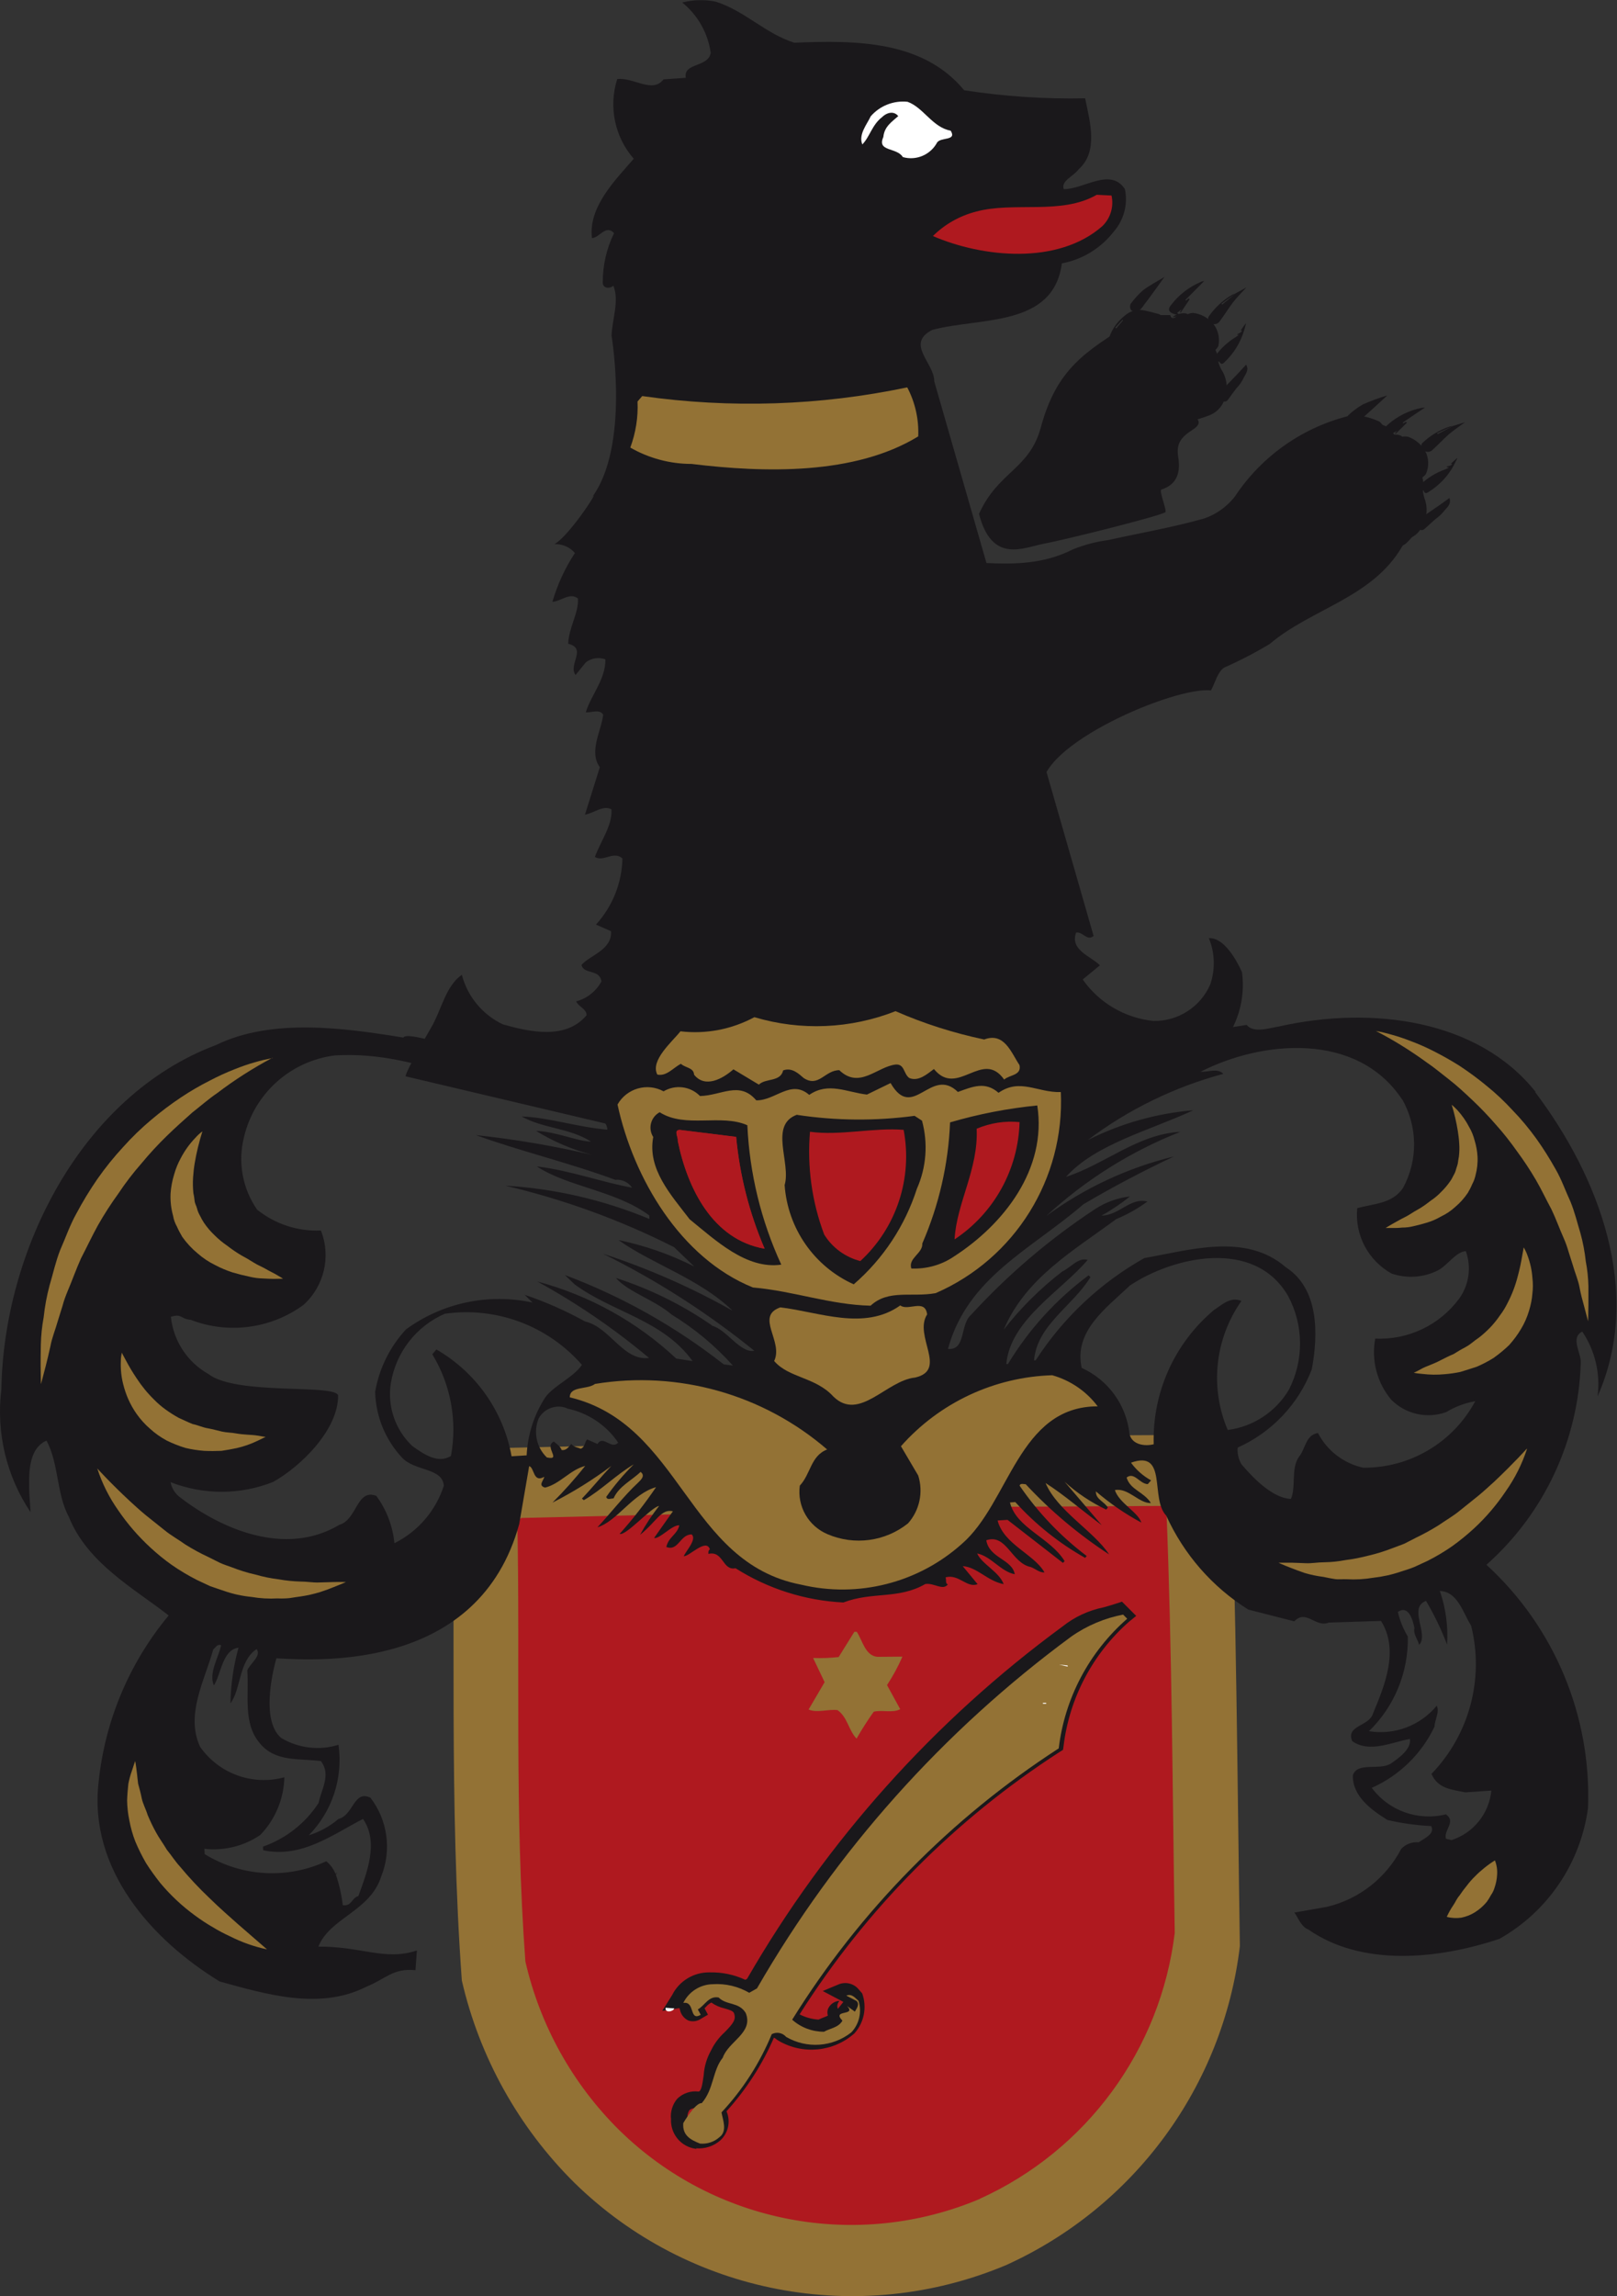 <?xml version="1.0" encoding="UTF-8"?>
<svg id="Calque_2" data-name="Calque 2" xmlns="http://www.w3.org/2000/svg" viewBox="0 0 154.44 219.26">
  <rect x="0" y="0" width="154.44" height="219.26" fill="#333333" stroke="none"/>
  <defs>
    <style>
      .cls-1 {
        fill: #937235;
      }

      .cls-2 {
        fill: #161615;
      }

      .cls-3 {
        fill-rule: evenodd;
      }

      .cls-3, .cls-4 {
        fill: #1a181b;
      }

      .cls-5 {
        fill: #fff;
      }

      .cls-6 {
        fill: #fef184;
      }

      .cls-7 {
        fill: #9d1916;
      }

      .cls-8 {
        fill: #af191f;
      }
    </style>
  </defs>
  <g id="Calque_1-2" data-name="Calque 1">
    <g>
      <polygon class="cls-8" points="47.63 142.77 112.2 140.71 114.92 186.07 109.58 199.14 90.94 214.2 69.71 214.2 51.19 198.11 47.63 186.07 46.6 159.1 47.63 142.77"/>
      <path id="Tracé_4113" data-name="Tracé 4113" class="cls-1" d="M117.47,137.28l-.41-.28-20.11.11-53.3,1.26-.45.34c.35,16.62-.32,33.46.91,50.41,1.69,7.32,5.41,14.01,10.74,19.3,10.91,10.69,27.17,13.79,41.25,7.87,12.25-5.55,20.72-17.09,22.32-30.45-.25-16.37-.32-32.14-.95-48.57M93.59,209.97c-11.75,4.96-25.33,2.37-34.44-6.56-4.46-4.41-7.57-10-8.97-16.11-1.05-14.14-.49-28.2-.77-42.06l.37-.29,44.48-1.06,16.8-.09.34.23c.55,13.71.58,26.86.8,40.54-1.35,11.14-8.41,20.78-18.64,25.4"/>
      <path id="Tracé_4123" data-name="Tracé 4123" class="cls-7" d="M81.08,135.94c2.28-.76,4-3.3,6.74-3.73l3.34-.25c-2.7,1.64-5.2,3.57-7.47,5.77.17,1.28,2.37,1.82,2.21,3.48.23,1.74-.7,3.42-2.3,4.14-1.51.35-3.09.04-4.37-.83-.89-1.13-1-2.7-.27-3.95.7-1.08,2.38-1.9,1.58-3.48-2.6-1.54-5.5-3.58-8.11-5.06l-.4-.65c3.49.29,6.73,1.93,9.04,4.56"/>
      <path id="Tracé_4124" data-name="Tracé 4124" class="cls-8" d="M81.08,135.94c2.28-.76,4-3.3,6.74-3.73l3.34-.25c-2.7,1.64-5.2,3.57-7.47,5.77.17,1.28,2.37,1.82,2.21,3.48.23,1.74-.7,3.42-2.3,4.14-1.51.35-3.09.04-4.37-.83-.89-1.13-1-2.7-.27-3.95.7-1.08,2.38-1.9,1.58-3.48-2.6-1.54-5.5-3.58-8.11-5.06l-.4-.65c3.49.29,6.73,1.93,9.04,4.56"/>
      <path id="Tracé_4125" data-name="Tracé 4125" class="cls-6" d="M106.82,136.67c.3,1.37.06,2.81-.68,4.01l-.5.03c-.15-.83.32-1.83-.02-2.65-.66.38-.32,1.66-1.07,1.87-.12-.5.15-1.65-.49-2.11-.58.38-.23,1.74-1.01,1.7-.36-.23-.06-.85-.41-1.09-.5.21-.43,1.33-1.22,1.12l-.77-1.16c.03.67-.49,1.24-1.16,1.27-.2,0-.4-.03-.58-.12.03-.87.88-1.18,1.54-1.32l.19.17c-.27-1.36,1.28-1.39,1.99-2.46,1.53-.28,3.14-.83,4.19.74"/>
      <path id="Tracé_4126" data-name="Tracé 4126" class="cls-2" d="M106.82,136.67c.3,1.37.06,2.81-.68,4.01l-.5.03c-.15-.83.32-1.83-.02-2.65-.66.38-.32,1.66-1.07,1.87-.12-.5.15-1.65-.49-2.11-.58.38-.23,1.74-1.01,1.7-.36-.23-.06-.85-.41-1.09-.5.21-.43,1.33-1.22,1.12l-.77-1.16c.03.67-.49,1.24-1.16,1.27-.2,0-.4-.03-.58-.12.03-.87.88-1.18,1.54-1.32l.19.17c-.27-1.36,1.28-1.39,1.99-2.46,1.53-.28,3.14-.83,4.19.74"/>
      <path class="cls-4" d="M146.67,104.27c-5.47-6.89-15.57-8.25-24.48-6.26-.94.15-2.46.68-3.12-.14l-18.28,2.84s-5.93-6.41-18.75-5.92c0,0-19.74-1.96-24.67,8.88-.62,1.34-18.33-5.83-18.84-4.59-5.58-.91-12.55-1.9-17.9.71C7.7,104.65.35,119.48.13,132.67c-.51,4.12.48,8.29,2.79,11.73l-.12-1.8c-.03-1.63-.2-4.21,1.64-5.04,1.18,2.17.95,5.1,2.13,7.27,1.77,4.45,6.33,6.91,9.54,9.43-3.76,4.52-6.09,10.05-6.69,15.9-.98,8.35,5.09,15.09,11.56,19.05,4.31,1.18,9.51,2.79,14.01.5,1.85-.74,2.53-1.79,4.69-1.58l.14-1.88c-3.03,1.01-5.27-.39-9.41-.37,1.1-2.76,4.94-3.36,6-6.7,1.01-2.51.62-5.37-1.03-7.52-1.61-.76-1.61,1.67-3.05,2.03-.83.71-1.8,1.24-2.84,1.56,2.24-2.28,3.29-5.47,2.84-8.64-1.83.57-3.82.33-5.47-.65-2.2-1.85-.46-7.61-.46-7.61,4.23.24,19.36,1.14,23.19-12.82l.95-5.53c.52.14.36,1.63,1.44,1.02-.05.36-.63.83.08,1.03,1.43-.35,2.39-1.7,3.83-2.07-.97,1.23-2.01,2.39-3.12,3.5,1.97-1,3.85-2.17,5.62-3.5-1.05,1.11-1.77,2.03-2.81,3.12l.18.15c1.67-.96,3.11-2.44,4.77-3.42-.97.96-1.85,2-2.63,3.11.1.33.44.14.7.14.52-1.17,1.7-1.68,2.58-2.53.55.4-.11.88-.27,1.06-1.3,1.21-2.64,2.94-3.85,4.23,1.87-.56,3.39-3.24,5.6-3.83-1.06,1.56-2.22,3.05-3.48,4.46.61.21,3-2.54,3.77-2.67-.68.87-1.29,1.79-1.82,2.76,1.58-1.26,2-2.51,3.14-2.25l-1.8,2.55c.51.14,1.71-1.26,2.41-1.21-.19.88-1.04,1.12-1.24,2.07,1.16.44,1.3-1.2,2.42-1.2.54.47-.61,1.65-.75,2.08.52.04,2.15-1.76,2.49-.65-.16.1-.14.26-.14.43,1.44-.33,1.33,1.63,2.59,1.37,3.09,1.96,6.64,3.09,10.3,3.27,2.77-1.06,5.25-.28,7.82-1.76.85-.14,1.68.67,2.16.03-.27-.08-.12-.42-.22-.67,1.26-.35,2.05,1.06,3.06.65l-1.42-1.72c1.38.09,2.33,1.41,3.91,1.72-.42-1.18-2.11-1.93-2.53-2.93,1.31.25,2.28,1.75,3.59,1.98-.26-1.44-2.44-1.53-2.72-3.24,1.94-.66,2.39,2.16,4.23,2.55.44.14.81.55,1.33.52-.98-1.74-3.89-2.67-4.48-4.96l.95-.06,5.29,4.11.16-.17c-1.37-2.25-4.62-3.15-5.22-5.6l.51-.04c1.92,2.12,4.17,3.92,6.67,5.33l.15-.18c-2.49-1.88-4.65-4.15-6.41-6.72.07-.26.42-.13.59-.13,2.37,2.55,5.05,4.8,7.96,6.7-1.45-2.22-4.94-4.15-6.07-6.82,1.82,1.17,3.48,2.62,5.37,4.03l-3.55-4.15c1.18,1.08,2.52,1.97,3.97,2.66l.16-.18c-.3-.58-1.18-.79-1.14-1.56,1.34,1.15,2.79,2.15,4.34,2.98-.32-1.01-2.1-1.83-2.53-3.1,1.27-.26,2.33,1.3,3.44,1.23-.68-1.08-1.97-1.25-2.32-2.43.73-.58,1.24.6,2.02.63l.32-.36c-.76-.42-1.41-.99-1.92-1.69,3.54-1.26,1.79,3.43,3.37,5.06,1.68,3.7,4.4,6.82,7.84,8.97l4.39,1.12c1.13-1.19,2.03.63,3.29.12l4.99-.16c1.76,2.81.34,6.19-.77,8.85-.35,1.22-2.62,1.12-1.98,2.63,1.64,1.17,3.81.09,5.51-.21.15.94-1,1.79-1.82,2.35-1.07.69-3.2-.19-3.63,1.12-.05,2,1.78,3.32,3.31,4.27,1.37.32,2.77.51,4.17.58.39.74-.62,1.15-1.19,1.55-.62-.06-1.24.17-1.67.63-1.45,2.78-4.03,4.8-7.08,5.53l-3.13.55c.25.25.64,1.39,1.33,1.61,5.16,3.6,12.44,2.84,18.26.9,4.62-2.61,7.75-7.23,8.46-12.49.34-8.79-3.21-17.29-9.7-23.23,5.54-4.92,8.8-11.92,9.01-19.32.03-.95-1.02-2.35.14-2.95,1.23,1.82,1.75,4.03,1.46,6.2,4.41-9.96.11-21.04-5.96-29.07ZM30.67,168.19c.96,1.3.02,2.67-.24,3.97-1.26,1.94-3.13,3.41-5.31,4.17l.02.35c3.67.78,6.63-1.5,9.53-2.99,1.54,2.22.36,5.15-.44,7.36-.68.21-.61.98-1.49.88-.12-1-.34-1.99-.67-2.94.06-.05.1-.12.17-.17-.06.04-.14.06-.2.1-.19-.47-.49-.88-.88-1.19-3.74,1.74-8.1,1.48-11.61-.68l-.03-.51c1.88.21,3.77-.25,5.34-1.32,1.43-1.48,2.25-3.45,2.3-5.51-3.03.83-6.25-.34-8.05-2.91-1.42-3.08.44-6.33,1.26-9.31.24-.18.4-.54.75-.39-.26,1.22-1.21,2.67-.69,3.84.7-1.09.81-3.42,2.35-3.6-.48,1.73-.74,3.51-.77,5.31,1.03-1.37.77-4.03,2.5-5.18.48.65-.58,1.32-.89,2.03.17,2.41-.42,5.02,1.16,6.92,1.51,1.88,3.81,1.46,5.9,1.75ZM50.31,138.97l-1.45.09c-.77-4.29-3.4-8.02-7.18-10.2l-.39.46c1.77,2.91,2.4,6.37,1.78,9.71-1.24.77-2.6-.17-3.69-.95-1.63-1.54-2.4-3.79-2.05-6,.48-2.94,2.42-5.44,5.15-6.63h0c4.91-.7,9.84,1.14,13.1,4.88-.79,1.18-2.71,2-3.49,3.09-1.08,1.66-1.7,3.58-1.79,5.56ZM57.06,137.88l-.98-.43c-.25.26-.21.77-.63.89-.26-.14-.61-.12-.89-.46-.25.29-.47.65-.92.58-.11-.34-.47-.57-.74-.81-.99.5.81,1.84-.67,1.52-1.01-.97-1.31-2.46-.77-3.75.53-.94,1.68-1.35,2.69-.95l.02.03c1.98.41,3.73,1.57,4.87,3.25-.64.73-1.43-.76-1.97.13ZM68.01,126.57c-2.82-1.96-5.92-3.49-9.19-4.54,1.22,1.38,3.67,2.07,5.33,3.5,2.18,1.33,4.15,2.97,5.85,4.87l-.88-.12c-4.59-3.6-9.7-6.48-15.17-8.53l.93.89c3.63,2.68,8.42,3.39,11.27,7.33l-1.56-.24c-3.75-3.51-8.31-6.04-13.27-7.36,3.79,2.08,7.36,4.52,10.67,7.3-2.47.32-3.73-2.94-6.1-3.48-1.85-1.02-3.78-1.88-5.78-2.55l.75.74c-4.21-.91-8.6.02-12.08,2.56-1.54,1.66-2.57,3.74-2.95,5.97.06,2.34.98,4.58,2.58,6.29,1.2,1.29,3.86.95,3.98,2.67-.77,2.39-2.47,4.37-4.72,5.49-.16-1.63-.75-3.2-1.73-4.52-1.87-.73-1.84,2.28-3.52,2.76-5.22,3.11-11.37.34-15.18-2.59-.5-.35-.84-.89-.95-1.48,3.15,1.23,6.65,1.23,9.79-.02,2.65-1.47,6.26-5.01,6.21-8.28-.42-1.09-9.75.03-12.39-2.03-2.01-1.13-3.34-3.17-3.58-5.46,1.1-.33.85.19,1.9.29,3.6,1.39,7.66.85,10.77-1.43,1.98-1.79,2.64-4.62,1.66-7.1-2.2.1-4.37-.61-6.09-1.99-1.4-2.01-1.86-4.53-1.26-6.91.97-4.17,4.44-7.29,8.69-7.82,8.42-.5,15.21,4.11,23.06,5.48h0c.92.81,2.84.07,2.96,1.61-2.87-.24-5.6-1.17-8.19-1.26,2.06,1.16,4.55,1.08,6.63,2.4-1.21,0-3.43-.98-5.25-1.02,1.68,1.03,3.51,1.81,5.42,2.3-3.68-.86-7.41-1.5-11.16-1.9,3.97,1.46,8.97,2.66,13.3,4.27.63-.07,1.25.22,1.61.75-2.8-.5-5.97-1.66-9.1-2.03,2.96,1.95,7.58,2.32,10.74,4.68l.02.34c-4.38-1.82-9.03-2.9-13.76-3.18,5.58,1.31,10.99,3.28,16.11,5.87l1.93,1.85c-2.29-1.16-4.73-2.01-7.24-2.53,3.18,2.28,7.75,3.69,10.9,6.75-3.93-2.22-8.08-4.04-12.37-5.44,5.14,2.54,9.98,5.65,14.44,9.26-1.36.26-2.64-2.05-4.05-2.39ZM118.56,124.22c-1.06-.43-1.86.39-2.61.87-3.78,3.17-5.9,7.89-5.76,12.82-.85.22-2.07.05-2.31-.97-.29-2.77-2.03-5.17-4.57-6.32-.76-3.48,2.28-5.67,4.55-7.81v-.02c4.13-2.78,11.93-4.61,15.16.95,1.5,2.79,1.53,6.13.09,8.95-1.25,2.12-3.41,3.54-5.85,3.86-1.73-4.06-1.23-8.72,1.31-12.32ZM130.24,140.16c-1.88-.4-3.48-1.62-4.36-3.32-1.19.17-1.19,1.54-1.82,2.27-.79,1.18-.25,2.78-.76,4.02-1.65-.05-3.48-1.83-4.72-3.3-.29-.48-.42-1.04-.37-1.6,3.26-1.46,5.81-4.15,7.08-7.48.63-3.39.68-7.7-2.48-9.74-3.86-3.35-9.25-1.61-13.51-.88-4.2,2.36-7.76,5.71-10.38,9.76l-.16.02c.28-3.39,3.69-5.18,5.39-7.96l-.18-.17c-3.09,2.3-5.71,5.17-7.7,8.47h-.16c.39-4.25,5.3-7.01,7.77-9.94-.88-.28-1.6.72-2.43,1.11-2.09,1.61-3.96,3.47-5.58,5.54,2.09-4.95,6.74-7.58,10.74-10.55,1.06-.44,2.06-1,2.98-1.68-1.66-.4-2.65,1.31-4.39,1.35.96-.53,1.87-1.15,2.72-1.83-1.17.13-2.3.54-3.29,1.18-4.37,2.87-8.37,6.28-11.9,10.14-1.06.93-.45,3.38-2.19,3.24,1.86-6.85,7.96-9.51,12.93-13.81,2.82-1.67,5.66-3.16,8.65-4.57-4.4,1.07-8.55,3.01-12.2,5.69,3.74-3.45,8.08-6.18,12.81-8.04-4.03.2-7.19,3.09-10.92,4.3,2.81-3.13,7.98-4.42,12.16-6.36-3.51.29-6.93,1.26-10.07,2.84,3.87-2.92,8.26-5.06,12.94-6.32-.55-.58-1.47-.15-2.17-.2,5.82-2.98,14.92-3.87,19.24,2.64h.02c1.48,2.63,1.51,5.82.07,8.46-1.03,1.53-2.84,1.49-4.37,1.93-.25,2.55,1.04,5,3.28,6.24,1.47.5,3.08.39,4.46-.32.92-.5,1.69-1.76,2.63-1.82.55,1.52.31,3.22-.63,4.53-1.87,2.53-4.87,3.97-8.02,3.82-.39,2.08.17,4.22,1.53,5.84,1.37,1.38,3.42,1.84,5.25,1.18.85-.52,1.79-.87,2.77-1.04-2.11,3.94-6.23,6.39-10.7,6.35ZM142.44,170.97c-.21,2.2-1.71,4.07-3.81,4.74l-.53-.13c-.23-.85,1.01-1.62,0-2.33-2.65.66-5.45-.33-7.08-2.53,2.63-1.17,4.75-3.24,5.99-5.84.03-.69.51-1.42.21-2-1.57,1.9-4.04,2.83-6.47,2.43,2.44-2.37,3.78-5.64,3.71-9.04-.44-.73-.76-1.52-.95-2.35.99-.67,1.42.68,1.58,1.54-.13.61.34,1.09.45,1.61.97-1.03-1.09-3.55.66-4.2.79,1.33,1.46,2.73,2.01,4.17.11-1.74-.12-3.48-.69-5.12,1.72.06,2.21,2.1,2.99,3.32h0c1.26,5.05-.17,10.4-3.79,14.15.62,1.42,1.93,1.49,3.23,1.76l2.49-.17Z"/>
      <path id="Tracé_4129" data-name="Tracé 4129" class="cls-1" d="M79,138.41c-1.58.61-1.56,2.34-2.61,3.45-.27,1.97.82,3.87,2.65,4.64,2.56,1.1,5.52.7,7.69-1.04,1.1-1.24,1.47-2.97.97-4.56l-1.65-2.8c3.68-4.16,8.91-6.61,14.45-6.78,1.73.49,3.26,1.53,4.34,2.97-7.58,0-8.42,9.21-12.98,13.14-4.17,3.73-9.9,5.18-15.34,3.89-10.93-2.09-11.41-15.33-22.1-17.89,0-1.11,1.67-.71,2.41-1.28,7.95-1.3,16.06.99,22.16,6.25"/>
      <path id="Tracé_4146" data-name="Tracé 4146" class="cls-4" d="M66.52,205.2l-.32-.06c-1.28-.29-2.17-1.46-2.11-2.78h0c-.08-.71.14-1.42.6-1.96.54-.52,1.28-.77,2.02-.68h0c.24,0,.36-.52.5-1.55.05-.84.3-1.66.71-2.39.32-.66.76-1.24,1.3-1.73.83-.85,1.12-1.23.87-1.85-.14-.2-.39-.27-.89-.42-.45-.1-.88-.29-1.26-.56-.19.1-.36.24-.5.4-.05.05-.1.1-.15.15l.33.61-.67.39c-.35.24-.79.31-1.2.17-.42-.2-.72-.58-.81-1.04-.01-.05-.03-.1-.05-.15l-1.64.27.95-1.52c.67-1.34,2.06-2.18,3.56-2.16,1.18-.03,2.35.21,3.42.71l.17-.09c7.6-13.18,17.86-24.64,30.12-33.64,1.15-.92,2.5-1.55,3.95-1.84.42-.12.84-.24,1.26-.38l.48-.16,1.36,1.36-.69.56c-3.47,3.06-5.7,7.29-6.25,11.88l-.05.35-.32.2c-10,6.45-18.48,15-24.84,25.06.56.29,1.18.46,1.81.5.16-.08.32-.14.49-.21.14-.05.27-.1.4-.17-.06-.2-.06-.41,0-.61.18-.45.59-.75,1.06-.8.11-.05-.06.09-.13.32-.05.14-.04.3.03.44l.52-.66-1.97-1.04,1.58-.66c.66-.24,1.41-.04,1.85.5l.34.39c.47,1.31.19,2.77-.74,3.81-2,1.78-4.92,2.06-7.23.72l-.19-.12c-.08-.07-.17-.14-.27-.19-1.11,2.57-2.64,4.94-4.52,7.02v.04c.4.95.16,2.05-.6,2.75-.64.56-1.48.83-2.33.76M66.42,201.31c-.2-.02-.41.04-.57.18-.16.24-.22.53-.18.81-.04.67.09.9.95,1.26.39.03.77-.08,1.08-.32.32-.25.27-.58.12-1.21-.04-.19-.08-.36-.1-.51l-.06-.38.17-.19c-.35.31-.82.44-1.28.36h-.15M69.12,190.07c.16.07.33.12.51.17.77.14,1.44.59,1.88,1.24.51,1.35.04,2.88-1.14,3.71-.41.35-.74.78-.97,1.26l-.14.25c-.27.53-.43,1.12-.46,1.71-.05.78-.28,1.53-.66,2.21,1.88-2.05,3.38-4.41,4.42-6.99l.09-.25.22-.14c.71-.45,1.63-.34,2.23.24h.03c-.16-.12-.31-.25-.44-.4l-.42-.45.32-.52c6.46-10.41,15.13-19.28,25.4-25.96.59-4.04,2.33-7.82,5.03-10.88-.95.23-1.84.68-2.59,1.31-12.17,8.95-22.34,20.33-29.87,33.42l-.11.18-1.33.74-.4-.24c-.5-.3-1.05-.51-1.62-.61M66.06,190.65h0c.06-.06.13-.12.2-.19l.03-.02c-.08.07-.15.14-.23.21"/>
      <path id="Tracé_4147" data-name="Tracé 4147" class="cls-2" d="M103.02,157.83c-.03-.24-1.12.13-.81-.41.29.03.5.38.81.41"/>
      <path id="Tracé_4148" data-name="Tracé 4148" class="cls-2" d="M102.94,158.53l-1.5-.37c.09.47,1.11.58,1.31,1.05-.12-.18-.35-.04-.53-.1l-.12.13.32.34c-.4.09-.97-.4-1.46-.61h.06l-.34-.63c.54-.75,1.61-.52,2.26.2"/>
      <path id="Tracé_4149" data-name="Tracé 4149" class="cls-1" d="M107.3,154.17c-1.79.34-3.5,1.06-4.99,2.11-12.22,9-22.44,20.44-30.01,33.59l-.74.42c-1.05-.61-2.26-.9-3.48-.82-1.2.02-2.29.71-2.82,1.79,1.16-.2.53,1.79,1.67,1.13l-.28-.51c.69-.4,1.04-1.32,1.99-1.14.76.77,1.92.4,2.58,1.47.78,1.9-1.65,2.71-2.19,4.28-.98,1.2-.85,3.02-2.01,4.34-.6-.08-1.76,1.9-1.76,1.9-.1,1.18.7,1.6,1.6,1.96.68.06,1.35-.16,1.85-.61.79-.58.32-1.67.2-2.37,2.04-2.18,3.66-4.71,4.8-7.47.46-.24,1.03-.14,1.37.26,1.97,1.15,4.44.98,6.23-.43.76-.8,1.02-1.95.69-3.01-.32-.27-.63-.72-1.17-.5l.98.51c.32.33,0,.72-.16,1.02l-.75-.54c.95,1-1.52.28-.44,1.4-.37.67-1.19.73-1.76,1.06-1.12,0-2.2-.4-3.04-1.15,6.47-10.41,15.17-19.25,25.46-25.91.57-4.79,2.9-9.2,6.54-12.38l-.39-.39Z"/>
      <path id="Tracé_4150" data-name="Tracé 4150" class="cls-5" d="M101.98,159.14l-.84-.19.82.08"/>
      <rect id="Rectangle_36" data-name="Rectangle 36" class="cls-5" x="99.61" y="162.6" width=".31" height=".09"/>
      <g>
        <path id="Tracé_4151" data-name="Tracé 4151" class="cls-1" d="M101.27,160.89v.13l-.32-.21c.12,0,.24,0,.32.09"/>
        <path id="Tracé_4152" data-name="Tracé 4152" class="cls-1" d="M100.06,161.34l-1.01-.04v-.12c.35.03.81-.24,1.02.17"/>
        <path id="Tracé_4153" data-name="Tracé 4153" class="cls-1" d="M98.49,161.79l.06-.12.88.06v.05"/>
        <path id="Tracé_4154" data-name="Tracé 4154" class="cls-1" d="M95.05,164.17v-.12l1.24.15"/>
        <path id="Tracé_4155" data-name="Tracé 4155" class="cls-1" d="M98.56,164.39c-.09.41-.85-.23-1.26-.15.42.15.88,0,1.26.15"/>
        <path id="Tracé_4156" data-name="Tracé 4156" class="cls-1" d="M94.56,167.26c-.49.05-.99.04-1.48-.02.32-.48,1.06-.17,1.48.02"/>
        <path id="Tracé_4157" data-name="Tracé 4157" class="cls-1" d="M94.42,167.81l-2.76.13c.91-.42,1.82-.06,2.76-.13"/>
        <path id="Tracé_4158" data-name="Tracé 4158" class="cls-1" d="M93.16,168.48l-1.53.1v-.12c.51-.05,1.03-.04,1.54.02"/>
        <path id="Tracé_4159" data-name="Tracé 4159" class="cls-1" d="M92.65,169c-.21.36-1.56.46-2.05.14"/>
        <path id="Tracé_4160" data-name="Tracé 4160" class="cls-1" d="M89.54,169.97l.46-.14h1.72"/>
        <path id="Tracé_4161" data-name="Tracé 4161" class="cls-1" d="M90.41,170.51c-.63.03-1.32.56-1.81.24.58-.21,1.2-.29,1.81-.24"/>
        <path id="Tracé_4162" data-name="Tracé 4162" class="cls-1" d="M90.45,171.14l-1.94.25-.03-.23c.65-.07,1.3-.08,1.96-.03"/>
        <path id="Tracé_4163" data-name="Tracé 4163" class="cls-1" d="M89.78,171.78c-.7.6-1.61.89-2.53.83l.09-.43c.34-.08,1.04.52.98-.29"/>
        <path id="Tracé_4164" data-name="Tracé 4164" class="cls-1" d="M86.11,174.29c.03.46-.38.37-.67.51l-.03-.48"/>
        <path id="Tracé_4165" data-name="Tracé 4165" class="cls-1" d="M84.75,175.85c-.17.26-.08.65-.43.74-.19-.1-.08-.29-.15-.47.18-.06.27-.32.58-.27"/>
      </g>
      <path id="Tracé_4167" data-name="Tracé 4167" class="cls-1" d="M81.83,155.82c.55.83.8,2.28,1.97,2.39l2.39-.02c-.41.95-.91,1.86-1.47,2.72l1.26,2.3c-.73.39-1.74.04-2.53.24-.59.83-1.14,1.69-1.64,2.57-.77-.81-.85-2.02-1.81-2.72-.88-.12-1.96.29-2.77-.06l1.53-2.61-1.1-2.31c.81.03,1.63,0,2.44-.09l1.5-2.41"/>
      <path id="Tracé_4092" data-name="Tracé 4092" class="cls-4" d="M104.45,89.37c-.63.54-1.02-.43-1.67-.32-.63,1.69,1.47,2.28,2.27,3.13l-1.64,1.35c1.57,2.24,4.04,3.68,6.76,3.96,2.34.04,4.48-1.33,5.42-3.48.49-1.44.45-3.01-.13-4.42,1.38-.1,2.58,1.95,3.16,3.23.52,3.8-1.41,7.52-4.81,9.29l-32.94,10.62-42.08-9.94s-.56.39,2.38-4.65c1.03-1.77,1.37-3.95,2.94-5.06.54,2.08,1.98,3.82,3.93,4.74,2.6.73,6,1.48,7.98-.87.04-.58-.8-.85-.99-1.33,1.03-.27,1.9-.96,2.41-1.9-.16-1.22-1.68-.63-1.9-1.58.83-.95,2.93-1.43,2.82-3.22l-1.44-.63c1.58-1.73,2.48-3.98,2.53-6.32-.87-.76-1.78.37-2.63-.14.55-1.53,1.68-3,1.58-4.54-.77-.45-1.7.37-2.53.5l1.42-4.53c-1.09-1.48.17-3.54.32-5.02-.37-.56-1.08-.18-1.66-.22.46-1.58,1.91-3.16,1.87-5.06-.63-.23-1.34-.12-1.87.29l-.98,1.21c-.73-1.02,1.13-2.53-.7-2.99.05-1.56,1.02-2.94.93-4.32-.78-.61-1.62.27-2.44.32.48-1.65,1.2-3.22,2.15-4.66-.48-.57-1.21-.88-1.95-.85,1.58-.92,4.71-5.93,3.48-4.34,3.77-4.85,1.97-15.57,1.97-15.57.06-1.58.76-3.34.17-4.77-.38.35-1.06.23-1.01-.35,0-1.62.37-3.22,1.08-4.67-.8-.85-1.37.43-2.11.48-.37-2.94,2.17-5.49,3.99-7.58-1.82-2.08-2.42-4.97-1.58-7.61,1.55-.19,3.38,1.41,4.42.03l2.13-.15c-.27-1.46,2.15-.97,2.38-2.38-.26-1.89-1.24-3.61-2.72-4.81,1.05-.27,2.14-.3,3.2-.08,2.78.88,4.74,3.05,7.5,3.92,5.97-.25,12.3-.2,16.23,4.54,3.82.59,7.69.85,11.55.77.49,2.34,1.26,5.09-.61,6.77-.52.7-1.72,1.11-1.43,1.9,1.9.03,4.46-2.11,5.84,0,.3,1.44-.09,2.93-1.05,4.04-1.23,1.59-2.99,2.68-4.97,3.05-.81,6.12-7.78,5.13-12.37,6.35-2.62,1.33.21,3.18.18,4.91"/>
      <path id="Tracé_4093" data-name="Tracé 4093" class="cls-5" d="M90.8,12.48c.63,1.02-1.02.57-1.32,1.17-.64,1.15-1.99,1.71-3.25,1.35-.57-.95-2.51-.49-1.86-1.92.09-.99.81-1.45,1.42-1.99-.36-.47-1.01-.42-1.55.1-.95.73-1.18,1.9-1.88,2.6-.39-.95.45-1.92.8-2.68.87-1.01,2.19-1.53,3.52-1.39,1.53.55,2.39,2.46,4.13,2.76"/>
      <path id="Tracé_4094" data-name="Tracé 4094" class="cls-5" d="M87.93,12.68c.29.72-.25,1.09-.63,1.6-1.08-.25.07-1.4-.15-2.21.29-.12.62.02.74.31.04.1.05.2.04.3"/>
      <path id="Tracé_4095" data-name="Tracé 4095" class="cls-2" d="M106.16,18.66c.24,1.06-.09,2.17-.87,2.93-4.25,3.74-11.45,3-16.19.95,1.14-1.13,2.56-1.93,4.11-2.33,3.62-.99,8.14.35,11.54-1.61"/>
      <path id="Tracé_4096" data-name="Tracé 4096" class="cls-8" d="M106.16,18.66c.24,1.06-.09,2.17-.87,2.93-4.25,3.74-11.45,3-16.19.95,1.14-1.13,2.56-1.93,4.11-2.33,3.62-.99,8.14.35,11.54-1.61l1.41.07Z"/>
      <path id="Tracé_4097" data-name="Tracé 4097" class="cls-1" d="M86.65,36.99c.76,1.44,1.12,3.06,1.05,4.68-6.06,3.71-14.69,3.48-21.65,2.63-2.05,0-4.07-.54-5.85-1.56.52-1.41.76-2.9.69-4.4l.45-.52c8.42,1.2,16.98.92,25.31-.83"/>
      <path id="Tracé_4098" data-name="Tracé 4098" class="cls-3" d="M86.94,53.53c5.72-.32,10.7,1.39,15.55-1.08,1.08-.43,2.21-.73,3.36-.88,3.06-.68,6.16-1.21,9.16-2.06,1.16-.4,2.18-1.13,2.93-2.09,2.61-3.95,6.64-6.74,11.25-7.79.86.04,1.71.24,2.49.6.18.04.29.35.47.39,1.78.43,2.65,6.16,3.72,7.32-2.35,2.19.69,1.84-1.58,3.95-.1.1-.28.15-.35.26-2.87,4.96-8.66,5.94-12.68,9.35-1.4.84-2.85,1.59-4.34,2.25-.63.41-.85,1.42-1.26,2.18-3.45-.41-16.67,5.24-16.09,9.41"/>
      <path id="Tracé_4099" data-name="Tracé 4099" class="cls-3" d="M93.5,49.08c1.84-4.08,4.83-4.25,5.91-8.27,1.53-5.64,4.27-7.25,8.75-10.06.12-.07,9.1,5.37,6.18,7.66-1.72,1.34,1.37,1.45-.44,2.63-1.08.7-1.58,1.3-1.37,2.59.22,1.37-.02,2.61-1.61,3.12-.25.08.56,2.02.38,2.16-.42.34-9.38,2.59-11.65,3.02-1.95.38-4.91,1.9-6.14-2.84"/>
      <path id="Tracé_4100" data-name="Tracé 4100" class="cls-3" d="M116.08,33.4c.08.15.14.32.19.48.01.5.15.99.39,1.42.5.77.64,1.72.37,2.6-.18.77-.71,1.41-1.43,1.72-.65.27-1.33.45-2.08.68.03-.21.04-.3.06-.42-.37.41-.99.48-1.44.16-.33.13-.71.12-1.04-.03-.55-.3-1.08-.63-1.58-1-.88-.65-1.73-1.36-2.53-2.11-.8-.69-1.24-1.7-1.22-2.75,0-.15-.08-.29-.08-.45-.02-.56.16-1.11.5-1.56-.1.04-.19.06-.25.09.28-.83.8-1.55,1.49-2.09.5-.45,1.18-.63,1.84-.5.48.1.95.22,1.41.35.09.03.17.12.24.1h.85c.09.37.32.33.58.15-.12,0-.23.04-.35.06.32-.39,1.28-.49,1.42-.29.17-.08.35-.12.54-.13.73.09,1.41.45,1.9,1.01.47.59.66,1.35.52,2.09-.03.17-.21.33-.27.42M106.52,31.28s.05.05.09.08c.22-.27.45-.52.66-.78-.03,0-.03-.03-.05-.05-.24.25-.47.5-.7.75"/>
      <path id="Tracé_4101" data-name="Tracé 4101" class="cls-3" d="M117.94,28.05l1.1-.6c-.48.52-.91.95-1.28,1.43-.43.56-.8,1.18-1.23,1.75-.16.3-.53.41-.82.25-.13-.07-.23-.18-.28-.32-.05-.1-.05-.22,0-.32.6-.86,1.37-1.58,2.27-2.1.09-.04.17-.07.27-.09-.43.32-.87.63-1.31.95.03.03.05.05.07.08.41-.33.83-.68,1.24-1.03"/>
      <path id="Tracé_4102" data-name="Tracé 4102" class="cls-3" d="M119.02,34.83c.33.56-.14.97-.32,1.42-.16.29-.35.56-.58.79-.27.36-.56.73-.82,1.11-.21.3-.45.21-.68.05-.28-.19-.35-.47-.13-.7.54-.58,1.1-1.17,1.66-1.74.29-.32.58-.63.88-.95"/>
      <path id="Tracé_4103" data-name="Tracé 4103" class="cls-3" d="M111.22,26.44c-.68.95-1.3,1.82-1.95,2.67-.17.27-.39.5-.65.68-.13.07-.46-.06-.6-.19-.1-.17-.12-.38-.04-.57.35-.48.75-.93,1.2-1.32.62-.47,1.33-.83,2.03-1.26"/>
      <path id="Tracé_4104" data-name="Tracé 4104" class="cls-3" d="M118.37,31.98c-.06,0-.11,0-.17,0-.01-.02-.03-.04-.03-.06.11-.06.22-.11.32-.18.05-.04.1-.08.13-.14-.04-.02-.08-.04-.11-.06.14-.21.29-.42.45-.63.01,0,.03,0,.04,0-.05.23-.12.45-.18.66-.34,1.14-.98,2.17-1.84,2.99-.15.15-.33.32-.51,0-.02-.04-.11-.04-.19-.06-.38-.05-.46-.21-.2-.52.53-.73,1.2-1.34,1.97-1.81.11-.07.22-.15.32-.23"/>
      <path id="Tracé_4105" data-name="Tracé 4105" class="cls-3" d="M113.62,28.59c-.28.42-.57.83-.85,1.26-.03-.01-.05-.03-.07-.04.03-.06.07-.13.15-.27-.18.14-.28.24-.41.33.04.05.08.1.12.14-.05,0-.09.05-.11.05-.11-.01-.21-.04-.32-.08-.51-.16-.63-.45-.27-.87.73-.95,1.69-1.7,2.79-2.17.11-.06.24-.09.37-.11-.6.6-1.2,1.21-1.8,1.81,0,.02.04.04.05.06.09-.06.17-.13.25-.21.03.03.06.06.09.09"/>
      <path id="Tracé_4106" data-name="Tracé 4106" class="cls-3" d="M135.85,45.57c.04.17.07.33.09.51-.08.49-.05.99.1,1.47.34.85.28,1.81-.15,2.62-.16.34-.38.64-.66.88-.32.25-.68.43-1.07.52-.7.14-1.4.17-2.17.26.06-.21.09-.29.13-.41-.44.33-1.06.27-1.44-.12-.36.05-.72-.03-1.02-.24-.48-.4-.93-.83-1.36-1.29-.74-.82-1.42-1.67-2.06-2.57-.64-.83-.88-1.91-.65-2.94.04-.14-.02-.32,0-.46.09-.55.37-1.06.79-1.43-.12.02-.2.03-.27.04.44-.76,1.1-1.37,1.9-1.75.57-.35,1.28-.39,1.9-.12.45.18.89.39,1.33.61.09.05.14.15.21.15.27.04.54.1.83.15,0,.37.23.38.54.25-.12,0-.23,0-.35,0,.38-.32,1.35-.22,1.44,0,.19-.03.37-.03.56,0,.69.24,1.28.73,1.65,1.36.35.67.38,1.46.09,2.15-.06.17-.27.29-.34.37M126.89,41.59s.05.06.06.09c.27-.21.53-.42.81-.63-.01-.02-.02-.04-.04-.06-.27.2-.56.38-.83.59"/>
      <path id="Tracé_4107" data-name="Tracé 4107" class="cls-3" d="M138.72,40.69l1.2-.37c-.57.42-1.08.76-1.54,1.15-.53.47-1.02,1-1.54,1.47-.23.26-.63.28-.89.05-.1-.09-.17-.21-.19-.34-.02-.11,0-.22.06-.32.75-.72,1.65-1.27,2.64-1.6.09-.03.18-.04.27-.04-.48.23-.98.45-1.47.67.02.03.04.05.05.09.47-.25.95-.5,1.42-.75"/>
      <path id="Tracé_4108" data-name="Tracé 4108" class="cls-3" d="M138.44,47.56c.22.63-.32.95-.6,1.34-.22.25-.46.47-.73.66-.33.3-.68.6-1.02.92-.27.26-.48.11-.68-.07-.2-.14-.24-.41-.11-.61.03-.04.07-.08.11-.11.63-.48,1.31-.92,1.97-1.38.34-.24.69-.49,1.05-.75"/>
      <path id="Tracé_4109" data-name="Tracé 4109" class="cls-3" d="M132.46,37.8c-.86.79-1.64,1.51-2.43,2.21-.23.23-.49.41-.79.53-.13.04-.43-.15-.53-.32-.08-.19-.05-.4.06-.56.43-.41.91-.76,1.43-1.06.74-.32,1.49-.6,2.26-.83"/>
      <path id="Tracé_4110" data-name="Tracé 4110" class="cls-3" d="M138.36,44.63l-.17-.02s-.02-.04-.02-.06c.12-.03.24-.06.36-.1.06-.03.11-.06.16-.1-.04-.03-.07-.06-.1-.09.17-.16.36-.33.56-.51l.04.02c-.11.21-.22.41-.32.63-.56,1.05-1.39,1.93-2.4,2.56-.17.12-.39.24-.5-.1,0-.04-.1-.06-.17-.09-.36-.12-.41-.3-.09-.54.66-.61,1.43-1.09,2.27-1.39.13-.05.25-.11.37-.17"/>
      <path id="Tracé_4111" data-name="Tracé 4111" class="cls-3" d="M134.38,40.36c-.36.35-.72.71-1.08,1.06-.02-.02-.04-.03-.06-.05.05-.06.1-.11.2-.23-.19.1-.32.17-.46.25.03.06.06.12.09.17-.05,0-.1.03-.12.02l-.29-.13c-.47-.27-.51-.57-.1-.91.9-.79,1.99-1.34,3.16-1.58.12-.03.25-.04.37-.04-.71.48-1.42.95-2.11,1.43,0,.03.02.05.04.07.1-.04.19-.09.27-.14.03.03.06.06.08.1"/>
      <path id="Tracé_4117" data-name="Tracé 4117" class="cls-7" d="M70.31,108.56c.34,3.68,1.26,7.28,2.72,10.68-4.98-.86-7.38-5.79-8.3-10.31.06-.35-.42-1,.18-1.04"/>
      <path id="Tracé_4118" data-name="Tracé 4118" class="cls-8" d="M70.31,108.56c.34,3.68,1.26,7.28,2.72,10.68-4.98-.86-7.38-5.79-8.3-10.31.06-.35-.42-1,.18-1.04l5.4.67Z"/>
      <path id="Tracé_4119" data-name="Tracé 4119" class="cls-2" d="M86.31,107.9c.87,4.61-.69,9.34-4.14,12.52-1.43-.37-2.67-1.27-3.45-2.53-1.18-3.13-1.64-6.49-1.36-9.82,2.88.4,6.09-.42,8.96-.18"/>
      <path id="Tracé_4120" data-name="Tracé 4120" class="cls-8" d="M86.31,107.9c.87,4.61-.69,9.34-4.14,12.52-1.43-.37-2.67-1.27-3.45-2.53-1.18-3.13-1.64-6.49-1.36-9.82,2.88.4,6.09-.42,8.96-.18"/>
      <path id="Tracé_4121" data-name="Tracé 4121" class="cls-2" d="M97.38,107.14c-.12,4.53-2.44,8.71-6.21,11.21.19-3.48,2.29-6.71,2.11-10.57,1.29-.55,2.71-.77,4.11-.63"/>
      <path id="Tracé_4122" data-name="Tracé 4122" class="cls-8" d="M97.38,107.14c-.12,4.53-2.44,8.71-6.21,11.21.19-3.48,2.29-6.71,2.11-10.57,1.29-.55,2.71-.77,4.11-.63"/>
      <path id="Tracé_4128" data-name="Tracé 4128" class="cls-1" d="M86,124.66c.72.56,2.36-.69,2.55.85-1.32,2.07,2,5.3-1.14,6.03-2.75.27-5.32,4.24-7.81,1.82-1.69-1.87-4.27-1.77-5.66-3.4.91-1.87-1.85-4.27.59-5.12,3.65.42,8,2.28,11.46-.19"/>
      <path id="Tracé_4130" data-name="Tracé 4130" class="cls-1" d="M66.86,104.66c2.06-.05,3.77-1.47,5.37.41,1.82.04,3.31-2.04,5.06-.52,1.81-1.26,3.6-.25,5.51-.03l2.26-1.1c2.14,3.72,3.85-1.66,6.43.85,1.43-.52,2.61-1.03,3.88.08,2.06-1.43,3.72,0,5.95-.07.38,8.26-4.37,15.9-11.95,19.2-2.3.42-4.51-.39-6.22,1.2-3.88-.09-7.33-1.4-11.24-1.74-6.92-2.8-11.41-10.43-12.93-17.47.88-1.55,2.83-2.11,4.4-1.26,1.12-.67,2.56-.49,3.48.45M63,106.21c-.81.44-1.11,1.45-.67,2.26.02.03.04.07.06.1-.57,3.06,1.67,5.5,3.48,7.86,2.46,1.99,5.42,4.81,8.75,4.33-1.93-4.19-3.03-8.71-3.24-13.31-2.5-1.12-5.93.32-8.37-1.24M76.13,106.44c-2.71.97-.56,4.6-1.19,6.72.29,4.13,2.82,7.78,6.6,9.48,2.81-2.43,4.89-5.58,6.03-9.12.91-2.05,1.08-4.35.49-6.51l-.71-.46c-3.72.5-7.5.47-11.21-.09M90.74,107.18c-.16,3.98-1.06,7.9-2.65,11.56.06.95-1.37,1.39-1.05,2.39,1.44.06,2.87-.33,4.06-1.14,4.78-3.08,8.91-8.36,7.97-14.43-2.83.28-5.62.82-8.34,1.62"/>
      <path id="Tracé_4135" data-name="Tracé 4135" class="cls-1" d="M26.02,101.01c-1.85.98-3.62,2.11-5.29,3.38-.77.52-1.53,1.19-2.36,1.84-.79.7-1.63,1.45-2.45,2.25-.82.8-1.63,1.67-2.39,2.59-.8.91-1.54,1.87-2.21,2.88-.71.98-1.37,2-1.97,3.06-.58,1.05-1.08,2.13-1.61,3.14-.47,1.05-.84,2.1-1.26,3.09-.2.48-.38.96-.51,1.46-.15.46-.29.95-.43,1.38-.25.89-.59,1.7-.72,2.45-.17.75-.32,1.41-.46,1.94-.28,1.09-.45,1.7-.45,1.7,0,0-.02-.63-.03-1.74,0-.56,0-1.24.02-2.03.02-.88.11-1.75.27-2.61.11-1.04.3-2.07.57-3.07.32-1.06.57-2.24,1.01-3.36.5-1.12.91-2.34,1.53-3.45.61-1.15,1.29-2.27,2.03-3.34.75-1.07,1.57-2.09,2.46-3.05.84-.94,1.74-1.81,2.71-2.62.9-.76,1.84-1.47,2.82-2.12.87-.58,1.78-1.11,2.71-1.58.78-.41,1.58-.78,2.4-1.1.73-.29,1.37-.51,1.92-.66.56-.17,1.13-.3,1.71-.4"/>
      <path id="Tracé_4136" data-name="Tracé 4136" class="cls-1" d="M19.33,108.04c-.31.99-.56,1.99-.73,3.01-.08.46-.13.93-.16,1.4-.03.5-.02,1,.03,1.49.06.24.09.49.12.75s.17.46.23.71c.06.25.16.48.29.7.11.23.23.45.37.66.29.43.63.83,1.01,1.19.37.37.78.71,1.22,1.01.41.32.85.62,1.3.89.45.24.87.49,1.25.73s.8.4,1.12.59.63.33.88.47c.5.28.77.46.77.46,0,0-.32.02-.89.02-.29,0-.63-.02-1.03-.04-.44-.01-.89-.07-1.32-.18-.48-.1-1.01-.23-1.56-.39-.58-.19-1.14-.42-1.68-.71-.6-.29-1.17-.67-1.67-1.11-.56-.46-1.05-.99-1.47-1.58-.19-.32-.36-.64-.51-.98-.18-.32-.31-.67-.37-1.04-.19-.68-.27-1.39-.24-2.1.04-.63.16-1.26.35-1.87.15-.53.36-1.04.62-1.52.37-.71.84-1.37,1.4-1.95.2-.23.42-.43.66-.61"/>
      <path id="Tracé_4137" data-name="Tracé 4137" class="cls-1" d="M11.63,129.15s.12.27.37.71c.32.6.66,1.18,1.04,1.74.49.75,1.05,1.44,1.69,2.06.33.34.69.65,1.08.93.4.29.81.55,1.24.79.45.2.89.42,1.34.6.5.1.95.32,1.42.4s.95.22,1.39.32.9.09,1.31.17c.83.15,1.53.12,2.05.21s.81.13.81.13c0,0-.26.13-.73.35-.65.32-1.34.56-2.04.72-.44.09-.95.19-1.44.26-.52.02-1.09.03-1.68,0-.6-.05-1.2-.14-1.78-.28-.62-.19-1.22-.43-1.79-.71-.57-.31-1.1-.68-1.58-1.12-.47-.4-.89-.87-1.25-1.37-.33-.46-.61-.96-.84-1.48-.2-.46-.36-.94-.48-1.43-.18-.71-.25-1.45-.22-2.18,0-.27.04-.55.1-.82"/>
      <path id="Tracé_4138" data-name="Tracé 4138" class="cls-1" d="M9.28,140.21s1.2,1.34,3.09,3.1c.48.44,1,.92,1.56,1.38.56.46,1.18.93,1.79,1.43s1.32.89,1.99,1.37c.7.44,1.42.83,2.17,1.18l1.12.56c.37.17.76.29,1.14.43.74.29,1.5.53,2.28.7.72.21,1.46.36,2.21.45.67.12,1.36.19,2.04.21.63,0,1.23.11,1.76.09l1.37-.04c.78-.02,1.24,0,1.24,0,0,0-.4.18-1.14.47-.37.15-.81.32-1.34.49-.6.18-1.2.32-1.82.41-.35.04-.7.11-1.07.16-.38.04-.77.05-1.15.03-.84.05-1.67,0-2.5-.14-.9-.09-1.78-.28-2.63-.58-.43-.15-.88-.29-1.32-.45l-1.26-.59c-.82-.42-1.62-.89-2.38-1.42-.73-.51-1.42-1.08-2.07-1.68-1.15-1.06-2.18-2.25-3.06-3.54-.87-1.23-1.55-2.58-2.01-4.01"/>
      <path id="Tracé_4139" data-name="Tracé 4139" class="cls-1" d="M131.4,98.44c1.69.87,3.31,1.88,4.85,3,.7.47,1.4,1.06,2.16,1.65s1.5,1.28,2.25,1.99,1.5,1.49,2.21,2.31c.73.81,1.4,1.67,2.03,2.56.65.88,1.25,1.79,1.8,2.73.54.93.99,1.9,1.48,2.8.44.92.77,1.86,1.16,2.73.19.42.34.86.47,1.3.13.42.26.84.39,1.23.23.81.54,1.51.66,2.18s.29,1.26.42,1.74c.25.95.4,1.51.4,1.51,0,0,.02-.57.03-1.58v-1.79c-.02-.79-.1-1.57-.25-2.34-.1-.92-.27-1.84-.52-2.73-.29-.95-.53-1.98-.95-3-.46-.98-.83-2.07-1.4-3.06-.57-1.02-1.19-2.01-1.87-2.96-.69-.95-1.44-1.86-2.26-2.7-.77-.84-1.6-1.62-2.48-2.33-.82-.68-1.68-1.31-2.57-1.9-.81-.51-1.64-.98-2.49-1.41-.72-.37-1.46-.69-2.21-.97-.66-.26-1.26-.45-1.76-.59-.52-.15-1.05-.28-1.58-.37"/>
      <path id="Tracé_4140" data-name="Tracé 4140" class="cls-1" d="M138.65,105.49c.26.83.45,1.67.59,2.53.06.39.11.78.13,1.17.03.42.02.83-.03,1.25-.04.2-.07.41-.1.62s-.12.39-.17.59c-.05.2-.13.4-.24.58-.11.19-.18.38-.32.56-.24.35-.52.69-.83.99-.3.32-.64.61-1,.85-.34.27-.69.52-1.06.75-.36.2-.71.41-1.02.61s-.63.33-.91.49-.52.29-.72.4c-.4.23-.63.38-.63.38h.73c.23,0,.51,0,.84-.04.36,0,.73-.04,1.08-.13.4-.09.82-.2,1.26-.33.48-.14.94-.34,1.37-.59.5-.24.97-.55,1.38-.93.46-.39.86-.84,1.19-1.33.16-.27.3-.54.42-.83.15-.27.25-.56.32-.86.15-.57.22-1.16.19-1.76-.03-.53-.12-1.05-.28-1.56-.11-.44-.28-.87-.51-1.26-.3-.59-.69-1.14-1.13-1.63-.17-.18-.36-.36-.55-.52"/>
      <path id="Tracé_4141" data-name="Tracé 4141" class="cls-1" d="M145.52,119.14s-.04.3-.14.8c-.11.66-.25,1.32-.43,1.97-.22.86-.54,1.7-.95,2.49-.21.43-.46.84-.75,1.22-.27.4-.58.78-.91,1.13-.34.35-.7.68-1.09.98-.42.27-.78.63-1.2.86-.42.22-.83.46-1.22.71-.44.18-.82.38-1.2.57-.74.4-1.43.59-1.87.84s-.73.37-.73.37c.26.06.53.09.79.11.72.09,1.45.1,2.17.03.49-.04.98-.11,1.47-.21.5-.15,1.03-.32,1.58-.5.56-.24,1.1-.52,1.61-.84.52-.37,1.02-.78,1.48-1.22.43-.48.82-1,1.15-1.56.32-.53.57-1.1.75-1.7.17-.55.29-1.11.33-1.68.06-.49.06-.99,0-1.48-.05-.74-.21-1.46-.47-2.15-.09-.26-.21-.51-.35-.75"/>
      <path id="Tracé_4142" data-name="Tracé 4142" class="cls-1" d="M145.82,138.34s-1.21,1.35-3.08,3.12c-.49.44-1,.92-1.56,1.38s-1.17.93-1.78,1.43-1.33.91-1.99,1.37c-.7.44-1.43.84-2.18,1.2l-1.09.56c-.38.16-.76.28-1.14.43-.74.29-1.5.53-2.28.71-.73.19-1.47.34-2.21.43-.67.13-1.35.2-2.03.21-.63,0-1.24.12-1.76.09s-.99-.03-1.37-.05h-1.24s.4.2,1.14.48c.36.14.81.32,1.35.5.6.18,1.2.3,1.82.38.33.08.7.14,1.06.2s.75,0,1.16.02c.84.05,1.67,0,2.5-.14.9-.1,1.78-.29,2.63-.58.42-.14.88-.27,1.31-.45l1.26-.58c.83-.42,1.62-.89,2.38-1.42.72-.52,1.41-1.08,2.06-1.68,1.15-1.06,2.17-2.26,3.04-3.56.87-1.23,1.55-2.59,2.02-4.02"/>
      <path id="Tracé_4143" data-name="Tracé 4143" class="cls-1" d="M25.52,186.15c-1.24-.26-2.44-.69-3.57-1.26-.56-.26-1.1-.54-1.62-.86-.59-.34-1.17-.72-1.72-1.13-1.22-.89-2.33-1.93-3.3-3.09-.48-.61-.94-1.24-1.36-1.9-.38-.66-.72-1.34-1.02-2.05-.26-.66-.45-1.35-.58-2.05-.13-.62-.2-1.26-.21-1.9.02-.58.07-1.12.12-1.58.08-.4.18-.8.32-1.18.2-.63.33-.99.33-.99,0,0,.08.39.15,1.03.05.32.07.71.13,1.13.12.43.25.91.35,1.41s.39,1.02.56,1.58c.24.57.5,1.12.8,1.66.3.56.71,1.1,1.04,1.67.43.52.79,1.1,1.26,1.61.87,1.05,1.81,2.05,2.81,3,.95.93,1.9,1.76,2.71,2.48l2.8,2.43"/>
      <path id="Tracé_4144" data-name="Tracé 4144" class="cls-1" d="M142.78,177.65c.17.43.24.89.21,1.35-.02.44-.11.88-.26,1.3-.07.23-.18.45-.32.65-.12.23-.26.45-.41.66-.33.4-.72.74-1.16,1.01-.39.24-.83.41-1.28.5-.46.06-.93.04-1.38-.08.18-.39.39-.77.63-1.12.1-.15.19-.3.27-.46.1-.16.19-.32.32-.46.21-.32.44-.63.69-.93.24-.32.5-.62.79-.9.27-.28.55-.53.85-.77.34-.28.69-.53,1.06-.76"/>
      <path id="Tracé_4145" data-name="Tracé 4145" class="cls-1" d="M85.54,96.56c2.72,1.19,5.56,2.09,8.46,2.7,1.94-.73,2.59,1.29,3.37,2.44.23,1.01-.98.93-1.46,1.39-2.09-2.96-4.46,1.77-6.71-1.01-.65.48-1.47,1.22-2.35.86-.56-.39-.44-1.35-1.3-1.29-1.8.21-3.46,2.39-5.39.54-1.38,0-1.96,1.69-3.4.75-.46-.39-1.1-1.04-1.96-.73-.26,1.13-1.67.72-2.32,1.36l-2.43-1.46c-1.06.93-2.72,1.82-3.76.51-.04-.69-.82-.63-1.26-1.04-.75.4-1.38,1.22-2.25,1.03-.7-1.35,1.42-3.13,2.21-4.13,2.44.29,4.9-.19,7.06-1.35,4.44,1.32,9.19,1.12,13.5-.58"/>
      <path id="Tracé_4166" data-name="Tracé 4166" class="cls-5" d="M64.4,191.78c-.1.32-.91.47-.83-.06"/>
    </g>
  </g>
</svg>